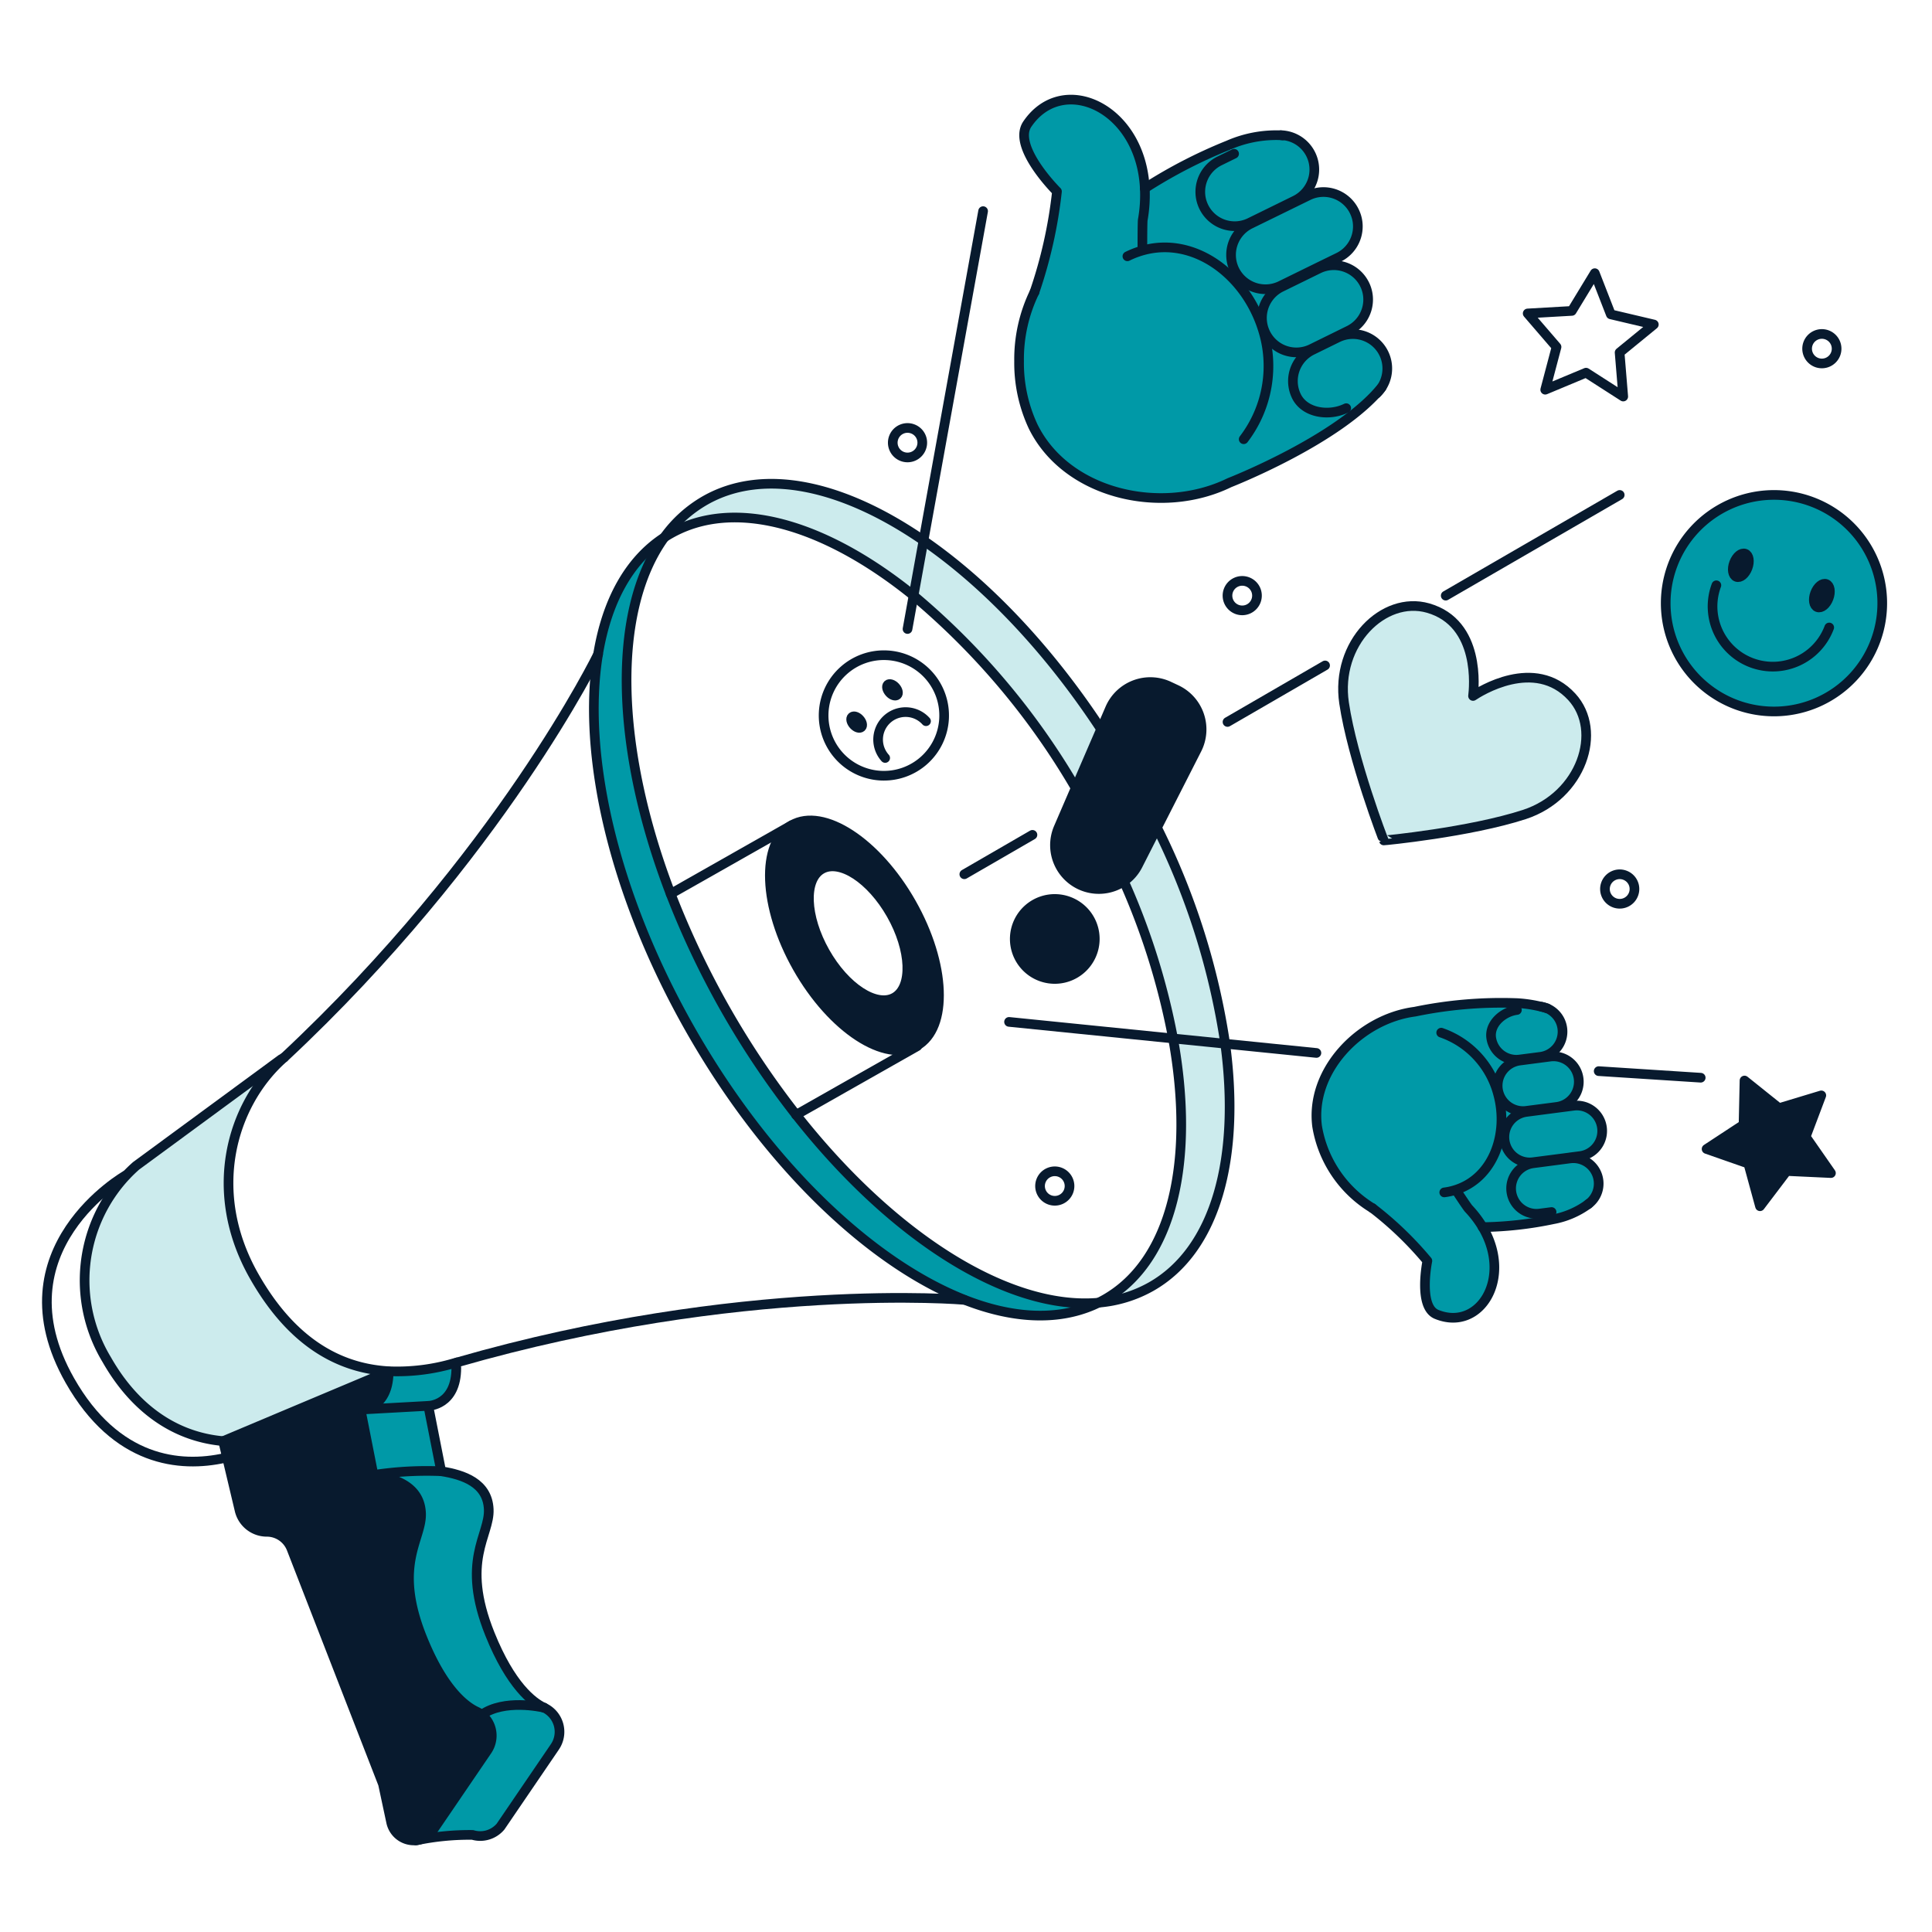 <svg xmlns="http://www.w3.org/2000/svg" viewBox="0 0 200 200" id="Listening-To-Feedback-From-Users-Customers--Streamline-London.svg"><desc>Listening To Feedback From Users Customers Streamline Illustration: https://streamlinehq.com</desc><defs></defs><path d="M187.569 51.946a11.208 11.208 0 1 1 -14.425 6.57 11.208 11.208 0 0 1 14.425 -6.57Zm1.727 9.973c0.251 -0.663 0.137 -1.315 -0.25 -1.462s-0.9 0.272 -1.149 0.939 -0.136 1.315 0.25 1.462 0.906 -0.276 1.153 -0.939Zm-8.385 -3.138c0.25 -0.663 0.136 -1.315 -0.25 -1.462s-0.9 0.276 -1.149 0.939 -0.137 1.315 0.25 1.462 0.899 -0.272 1.149 -0.939Z" fill="#0099a7" stroke-width="1"></path><path d="m186.925 117.681 2.614 3.756 -4.577 -0.213 -2.766 3.646 -1.208 -4.416 -4.323 -1.51 3.826 -2.511 0.1 -4.578 3.572 2.862 4.378 -1.323 -1.616 4.287z" fill="#081a2e" stroke-width="1"></path><path d="M189.05 60.46c0.386 0.144 0.5 0.8 0.25 1.462s-0.759 1.083 -1.149 0.94 -0.5 -0.8 -0.25 -1.462 0.762 -1.083 1.149 -0.94Z" fill="#081a2e" stroke-width="1"></path><path d="M180.661 57.319c0.386 0.144 0.5 0.8 0.25 1.462s-0.762 1.083 -1.149 0.939 -0.5 -0.8 -0.25 -1.462 0.758 -1.082 1.149 -0.939Z" fill="#081a2e" stroke-width="1"></path><path d="M165.842 116.735a2.623 2.623 0 0 1 -2.265 2.942l-1.064 0.136 -3.816 0.493a2.655 2.655 0 0 1 -0.342 0.023 2.626 2.626 0 0 1 -0.335 -5.23l3.145 -0.412 1.734 -0.225a2.679 2.679 0 0 1 0.343 -0.022 2.627 2.627 0 0 1 2.6 2.295Z" fill="#0099a7" stroke-width="1"></path><path d="M164.376 124.678a8.871 8.871 0 0 1 -3.6 1.539l-0.162 -0.747 -1.223 0.158a2.625 2.625 0 0 1 -2.942 -2.265 2.623 2.623 0 0 1 2.265 -2.942l3.815 -0.5a2.667 2.667 0 0 1 0.343 -0.022 2.626 2.626 0 0 1 1.5 4.776Z" fill="#0099a7" stroke-width="1"></path><path d="M163.415 111.642a2.625 2.625 0 0 1 -2.265 2.942l-3.145 0.409a2.857 2.857 0 0 1 -0.342 0.022 2.633 2.633 0 0 1 -2.493 -1.808 3 3 0 0 1 -0.111 -0.479 2.623 2.623 0 0 1 2.265 -2.942l2.158 -0.284 0.991 -0.129a2.624 2.624 0 0 1 2.942 2.269Z" fill="#0099a7" stroke-width="1"></path><path d="M162.712 72.138c3.248 3.535 1.012 10.234 -4.9 12.175 -5.622 1.837 -14.556 2.707 -14.563 2.687 -0.019 0 -3.241 -8.378 -4.11 -14.226 -0.917 -6.157 4.077 -11.151 8.695 -9.829 5.483 1.569 4.747 8.382 4.655 9.1 0.604 -0.408 6.367 -4.109 10.223 0.093Z" fill="#ccebed" stroke-width="1"></path><path d="m162.513 119.817 0.014 0.107 -3.815 0.5a2.625 2.625 0 0 0 0.335 5.229 2.679 2.679 0 0 0 0.343 -0.022l1.222 -0.158 0.162 0.747a37.828 37.828 0 0 1 -7.295 0.814 10.937 10.937 0 0 0 -1.462 -1.922s-0.107 -0.092 -1.248 -1.834l-0.037 -0.114c3.889 -1.263 5.465 -5.845 4.342 -9.921l0.088 -0.022a2.635 2.635 0 0 0 2.493 1.808A2.679 2.679 0 0 0 158 115l3.145 -0.409 0.014 0.107 -3.145 0.412a2.626 2.626 0 0 0 0.336 5.23 2.857 2.857 0 0 0 0.342 -0.022Z" fill="#0099a7" stroke-width="1"></path><path d="M161.736 106.456a2.627 2.627 0 0 1 -2.265 2.943l-2.158 0.28a2.873 2.873 0 0 1 -0.343 0.022 2.63 2.63 0 0 1 -2.6 -2.287c-0.187 -1.44 1.227 -2.681 2.663 -2.865l0.048 -0.707a13.836 13.836 0 0 1 3.071 0.537 0.028 0.028 0 0 1 0.019 0 2.583 2.583 0 0 1 0.843 0.582 2.623 2.623 0 0 1 0.722 1.495Z" fill="#0099a7" stroke-width="1"></path><path d="m150.736 123.157 0.036 0.114c1.146 1.742 1.249 1.834 1.249 1.834a11.1 11.1 0 0 1 1.462 1.923c3.16 5.328 -0.343 10.863 -4.78 9.029 -1.922 -0.8 -0.943 -5.531 -0.943 -5.531a35.678 35.678 0 0 0 -5.675 -5.458 12.258 12.258 0 0 1 -5.737 -8.473c-0.748 -5.73 4.393 -11.122 10.119 -11.869a43.83 43.83 0 0 1 10.61 -0.888l-0.048 0.707c-1.436 0.188 -2.85 1.425 -2.662 2.865a2.634 2.634 0 0 0 2.6 2.287 2.663 2.663 0 0 0 0.342 -0.022l2.158 -0.28 0.015 0.107 -2.158 0.284a2.614 2.614 0 0 0 -2.154 3.421l-0.089 0.022c1.119 4.084 -0.453 8.671 -4.345 9.928Z" fill="#0099a7" stroke-width="1"></path><path d="M118.505 19.491a14.541 14.541 0 0 1 -0.21 3.267s-0.044 0.188 -0.036 3.016l0.04 0.147c5.362 -1.488 10.588 2.537 12.366 8.017l0.118 -0.04a3.9 3.9 0 0 0 0.225 0.582 3.56 3.56 0 0 0 4.765 1.631l2.644 -1.3 0.067 0.132a3.563 3.563 0 0 1 4.551 5.145c-4.409 5.443 -15.758 9.873 -15.758 9.873 -7.038 3.447 -16.893 1.2 -20.34 -5.841a15.545 15.545 0 0 1 -1.443 -6.743 15.9 15.9 0 0 1 1.594 -7.14 48.257 48.257 0 0 0 2.328 -10.422s-4.655 -4.618 -3.075 -6.964c3.646 -5.391 11.752 -1.745 12.164 6.64Z" fill="#0099a7" stroke-width="1"></path><path d="M141.271 29.453a3.52 3.52 0 0 1 0.361 1.561 3.563 3.563 0 0 1 -2 3.2l-1.219 0.6 -2.644 1.3a3.559 3.559 0 0 1 -4.765 -1.631 3.9 3.9 0 0 1 -0.225 -0.582 3.637 3.637 0 0 1 -0.14 -0.987 3.564 3.564 0 0 1 2 -3.2l3.863 -1.893a3.565 3.565 0 0 1 4.769 1.632Z" fill="#0099a7" stroke-width="1"></path><path d="M140.2 21.878a3.494 3.494 0 0 1 0.365 1.565 3.566 3.566 0 0 1 -2 3.2l-2.136 1.042 -3.859 1.893a3.567 3.567 0 0 1 -4.769 -1.631 3.521 3.521 0 0 1 -0.361 -1.562 3.568 3.568 0 0 1 2 -3.207l5.991 -2.932a3.561 3.561 0 0 1 4.769 1.632Z" fill="#0099a7" stroke-width="1"></path><path d="m136.436 27.689 0.066 0.132 -3.863 1.893a3.559 3.559 0 0 0 -2 3.2 3.631 3.631 0 0 0 0.14 0.987l-0.118 0.041c-1.775 -5.48 -7 -9.5 -12.366 -8.017l-0.04 -0.148c-0.008 -2.828 0.036 -3.016 0.036 -3.016a14.528 14.528 0 0 0 0.21 -3.266 51.556 51.556 0 0 1 8.662 -4.471l0.464 0.947 -1.385 0.681a3.562 3.562 0 0 0 3.13 6.4l0.063 0.129a3.564 3.564 0 1 0 3.134 6.4Z" fill="#0099a7" stroke-width="1"></path><path d="m127.631 15.967 -0.464 -0.946a12.346 12.346 0 0 1 5.421 -1.028 3.561 3.561 0 0 1 1.476 6.758l-4.684 2.3a3.561 3.561 0 0 1 -4.765 -1.635 3.521 3.521 0 0 1 -0.361 -1.562 3.568 3.568 0 0 1 2 -3.2Z" fill="#0099a7" stroke-width="1"></path><path d="M126.832 108.047c1.583 11.755 -0.928 21.323 -7.675 25.149a13.245 13.245 0 0 1 -5.439 1.657c0.217 -0.11 0.431 -0.221 0.648 -0.342 7.049 -4 9.35 -14.421 7.071 -27.012Z" fill="#ccebed" stroke-width="1"></path><path d="m126.832 108.047 -5.4 -0.545a73.163 73.163 0 0 0 -5.093 -16.281 4.506 4.506 0 0 0 1.462 -1.672l1.97 -3.874a74.919 74.919 0 0 1 7.061 22.372Z" fill="#ccebed" stroke-width="1"></path><path d="M121.787 71.394a4.542 4.542 0 0 1 2.113 6.172l-4.128 8.109 -1.97 3.874a4.542 4.542 0 0 1 -8.22 -3.855l1.775 -4.117 2.626 -6.08 0.928 -2.151a4.544 4.544 0 0 1 6.1 -2.309Z" fill="#081a2e" stroke-width="1"></path><path d="m113.987 75.493 -2.626 6.08a75.457 75.457 0 0 0 -16.789 -19.919l1.027 -5.69c6.412 4.415 12.864 11.136 18.388 19.529Z" fill="#ccebed" stroke-width="1"></path><path d="M82.412 115.409c10.024 12.753 22.04 20.269 31.3 19.448 -0.188 0.088 -0.375 0.177 -0.56 0.258 -3.833 1.649 -8.44 1.355 -13.323 -0.568 -9.682 -3.811 -20.454 -14.012 -28.419 -28.054s-11.188 -28.5 -9.5 -38.767c0.895 -5.439 3.171 -9.7 6.857 -12.093 -5.465 7.534 -5.17 21.731 0.652 36.9a89.478 89.478 0 0 0 12.989 22.873Z" fill="#0099a7" stroke-width="1"></path><path d="M110.952 93.453a4.14 4.14 0 1 1 -5.509 1.985 4.134 4.134 0 0 1 5.509 -1.985Z" fill="#081a2e" stroke-width="1"></path><path d="m95.6 55.96 -1.027 5.69c-9.133 -7.387 -18.52 -10.171 -25.171 -6.4 -0.213 0.121 -0.423 0.25 -0.626 0.383A13.323 13.323 0 0 1 73 51.806c6.039 -3.428 14.28 -1.576 22.6 4.154Z" fill="#ccebed" stroke-width="1"></path><path d="M94.344 93.483c3.579 6.3 3.837 12.915 0.581 14.759s-8.794 -1.767 -12.369 -8.072 -3.834 -12.911 -0.579 -14.756 8.791 1.768 12.367 8.069ZM92.6 103.26c1.9 -1.075 1.745 -4.924 -0.339 -8.595s-5.3 -5.771 -7.2 -4.7 -1.745 4.924 0.336 8.592 5.308 5.778 7.203 4.703Z" fill="#081a2e" stroke-width="1"></path><path d="M57.628 178.047a2.754 2.754 0 0 1 -0.188 2.787l-5.623 8.253a2.759 2.759 0 0 1 -2.9 0.862 27.206 27.206 0 0 0 -5.719 0.545 2.4 2.4 0 0 0 1.606 -1.017l5.623 -8.252a2.756 2.756 0 0 0 -0.567 -3.716c2.346 -1.657 6.19 -0.792 6.448 -0.733l0.011 0a2.8 2.8 0 0 1 1.309 1.271Z" fill="#0099a7" stroke-width="1"></path><path d="M50.723 169.168c2.147 5.336 4.415 7.052 5.59 7.608 -0.258 -0.059 -4.106 -0.928 -6.448 0.733a2.667 2.667 0 0 0 -0.549 -0.339c-1.167 -0.549 -3.447 -2.261 -5.6 -7.612 -3.075 -7.638 0 -10.219 -0.125 -12.93s-2.582 -3.568 -4.924 -3.936a36.206 36.206 0 0 1 7.008 -0.391c2.342 0.369 4.8 1.23 4.924 3.937s-2.955 5.292 0.124 12.93Z" fill="#0099a7" stroke-width="1"></path><path d="M50.616 178.437a2.754 2.754 0 0 1 -0.188 2.788l-5.623 8.252a2.394 2.394 0 0 1 -1.606 1.017 3.021 3.021 0 0 1 -0.368 0.026 2.389 2.389 0 0 1 -2.338 -1.89l-0.844 -3.944 -9.475 -24.368a2.744 2.744 0 0 0 -1 -1.266 2.705 2.705 0 0 0 -1.547 -0.479 2.9 2.9 0 0 1 -2.821 -2.228l-1.3 -5.472 -0.4 -1.691 17.131 -7.207c0 3.425 -2.22 3.874 -2.773 3.937l-0.125 0.007 1.333 6.769c2.343 0.368 4.8 1.23 4.924 3.937s-2.953 5.292 0.125 12.93c2.155 5.35 4.43 7.063 5.6 7.611a2.761 2.761 0 0 1 1.3 1.271Z" fill="#081a2e" stroke-width="1"></path><path d="m47.1 141.091 0.136 0.494c0 3.915 -2.9 3.944 -2.9 3.944l-6.887 0.383c0.553 -0.063 2.773 -0.516 2.773 -3.937v-0.025a20.779 20.779 0 0 0 6.878 -0.859Z" fill="#0099a7" stroke-width="1"></path><path d="m44.341 145.533 1.333 6.768a36.194 36.194 0 0 0 -7.008 0.391l-1.333 -6.769 0.125 -0.007Z" fill="#0099a7" stroke-width="1"></path><path d="M40.231 141.95v0.025L23.1 149.182c-5.377 -0.482 -9.406 -3.774 -12.054 -8.44a15.858 15.858 0 0 1 2.015 -19.065c0.32 -0.343 0.666 -0.674 1.024 -0.991l15.036 -11.048 0.048 0.052c-5.186 4.728 -7.83 13.651 -2.866 22.4 3.609 6.372 8.297 9.532 13.928 9.86Z" fill="#ccebed" stroke-width="1"></path><path d="M119.772 85.675a74.919 74.919 0 0 1 7.06 22.372c1.583 11.755 -0.928 21.323 -7.675 25.149a13.245 13.245 0 0 1 -5.439 1.657c-9.262 0.821 -21.278 -6.7 -31.3 -19.448a89.484 89.484 0 0 1 -12.991 -22.876c-5.822 -15.173 -6.113 -29.369 -0.652 -36.9A13.32 13.32 0 0 1 73 51.8c6.04 -3.429 14.285 -1.577 22.6 4.154 6.412 4.415 12.864 11.136 18.384 19.529" fill="none" stroke="#081a2e" stroke-linecap="round" stroke-linejoin="round" stroke-width="1"></path><path d="M81.977 85.414c3.252 -1.845 8.791 1.768 12.367 8.069s3.837 12.915 0.581 14.759 -8.794 -1.767 -12.369 -8.072 -3.834 -12.911 -0.579 -14.756Z" fill="none" stroke="#081a2e" stroke-linecap="round" stroke-linejoin="round" stroke-width="1"></path><path d="M92.263 94.665c2.084 3.671 2.235 7.52 0.339 8.595s-5.123 -1.028 -7.2 -4.7 -2.232 -7.516 -0.336 -8.592 5.116 1.032 7.197 4.697Z" fill="none" stroke="#081a2e" stroke-linecap="round" stroke-linejoin="round" stroke-width="1"></path><path d="M116.34 91.221a73.227 73.227 0 0 1 5.093 16.281c2.28 12.591 -0.022 23.017 -7.071 27.012 -0.213 0.122 -0.427 0.232 -0.648 0.343 -0.188 0.088 -0.375 0.177 -0.56 0.258 -3.833 1.649 -8.44 1.355 -13.323 -0.568 -9.682 -3.811 -20.454 -14.012 -28.419 -28.054s-11.188 -28.5 -9.5 -38.767c0.895 -5.439 3.171 -9.7 6.857 -12.093 0.2 -0.133 0.413 -0.262 0.627 -0.383 6.647 -3.771 16.037 -0.987 25.17 6.4a75.578 75.578 0 0 1 16.789 19.923" fill="none" stroke="#081a2e" stroke-linecap="round" stroke-linejoin="round" stroke-width="1"></path><path d="M61.918 67.723S51.8 88.555 29.4 109.484" fill="none" stroke="#081a2e" stroke-linecap="round" stroke-linejoin="round" stroke-width="1"></path><path d="M99.827 134.562s-23.072 -2.01 -52.525 6.478" fill="none" stroke="#081a2e" stroke-linecap="round" stroke-linejoin="round" stroke-width="1"></path><path d="M47.3 141.036c-0.066 0.019 -0.129 0.041 -0.2 0.055a20.874 20.874 0 0 1 -6.872 0.859c-5.627 -0.328 -10.315 -3.484 -13.931 -9.859 -4.961 -8.75 -2.317 -17.673 2.865 -22.4 0.077 -0.074 0.155 -0.14 0.232 -0.21" fill="none" stroke="#081a2e" stroke-linecap="round" stroke-linejoin="round" stroke-width="1"></path><path d="M29.121 109.642 14.085 120.69c-0.358 0.316 -0.7 0.648 -1.024 0.99a15.859 15.859 0 0 0 -2.015 19.065c2.648 4.666 6.677 7.955 12.054 8.441" fill="none" stroke="#081a2e" stroke-linecap="round" stroke-linejoin="round" stroke-width="1"></path><path d="M13.039 121.658s-13.523 7.668 -5.808 21.249c4.78 8.419 11.4 9.052 16.038 8.021" fill="none" stroke="#081a2e" stroke-linecap="round" stroke-linejoin="round" stroke-width="1"></path><path d="m81.977 85.414 -12.55 7.118" fill="none" stroke="#081a2e" stroke-linecap="round" stroke-linejoin="round" stroke-width="1"></path><path d="m94.955 108.298 -12.543 7.111 -0.007 0.004" fill="none" stroke="#081a2e" stroke-linecap="round" stroke-linejoin="round" stroke-width="1"></path><path d="M37.458 145.912c0.553 -0.063 2.773 -0.516 2.773 -3.937L23.1 149.182l0.4 1.691 1.3 5.472a2.9 2.9 0 0 0 2.821 2.228 2.742 2.742 0 0 1 2.552 1.745l9.475 24.368 0.843 3.944a2.391 2.391 0 0 0 2.339 1.89 2.938 2.938 0 0 0 0.368 -0.026 2.4 2.4 0 0 0 1.606 -1.017l5.623 -8.252a2.756 2.756 0 0 0 -0.567 -3.716 2.667 2.667 0 0 0 -0.549 -0.339c-1.167 -0.549 -3.447 -2.261 -5.6 -7.612 -3.075 -7.638 0 -10.219 -0.125 -12.929s-2.582 -3.569 -4.924 -3.937l-1.333 -6.769" fill="none" stroke="#081a2e" stroke-linecap="round" stroke-linejoin="round" stroke-width="1"></path><path d="M56.309 176.776c-1.171 -0.556 -3.443 -2.276 -5.59 -7.608 -3.075 -7.638 0 -10.219 -0.125 -12.93s-2.581 -3.568 -4.924 -3.937l-1.333 -6.768s2.9 -0.03 2.9 -3.944" fill="none" stroke="#081a2e" stroke-linecap="round" stroke-linejoin="round" stroke-width="1"></path><path d="M43.056 190.52s0.051 -0.008 0.143 -0.026a27.213 27.213 0 0 1 5.719 -0.545 2.753 2.753 0 0 0 2.9 -0.862l5.623 -8.253a2.758 2.758 0 0 0 -1.115 -4.054" fill="none" stroke="#081a2e" stroke-linecap="round" stroke-linejoin="round" stroke-width="1"></path><path d="m56.321 176.78 -0.012 0c-0.257 -0.059 -4.106 -0.928 -6.448 0.733" fill="none" stroke="#081a2e" stroke-linecap="round" stroke-linejoin="round" stroke-width="1"></path><path d="M45.674 152.3a36.194 36.194 0 0 0 -7.008 0.391" fill="none" stroke="#081a2e" stroke-linecap="round" stroke-linejoin="round" stroke-width="1"></path><path d="m44.341 145.533 -6.883 0.379 -0.125 0.011" fill="none" stroke="#081a2e" stroke-linecap="round" stroke-linejoin="round" stroke-width="1"></path><path d="M162.712 72.138c-3.856 -4.2 -9.619 -0.5 -10.223 -0.092 0.092 -0.722 0.828 -7.531 -4.655 -9.1 -4.618 -1.318 -9.612 3.672 -8.695 9.829 0.869 5.848 4.088 14.226 4.11 14.226 0.007 0.019 8.941 -0.851 14.565 -2.688 5.91 -1.941 8.146 -8.64 4.898 -12.175Z" fill="none" stroke="#081a2e" stroke-linecap="round" stroke-linejoin="round" stroke-width="1"></path><path d="m182.196 124.87 -1.208 -4.416 -4.323 -1.51 3.826 -2.511 0.1 -4.578 3.572 2.862 4.378 -1.323 -1.616 4.287 2.614 3.756 -4.577 -0.213 -2.766 3.646z" fill="none" stroke="#081a2e" stroke-linecap="round" stroke-linejoin="round" stroke-width="1"></path><path d="m168.037 41.049 -3.849 -2.471 -4.227 1.764 1.171 -4.426 -2.987 -3.469 4.57 -0.262 2.376 -3.907 1.66 4.264 4.453 1.05 -3.543 2.898 0.376 4.559z" fill="none" stroke="#081a2e" stroke-linecap="round" stroke-linejoin="round" stroke-width="1"></path><path d="M194.139 66.371a11.208 11.208 0 1 1 -6.57 -14.425 11.205 11.205 0 0 1 6.57 14.425Z" fill="none" stroke="#081a2e" stroke-linecap="round" stroke-linejoin="round" stroke-width="1"></path><path d="M169.1 92.566a1.526 1.526 0 1 1 -0.891 -1.963 1.519 1.519 0 0 1 0.891 1.963Z" fill="none" stroke="#081a2e" stroke-linecap="round" stroke-linejoin="round" stroke-width="1"></path><path d="M190.029 36.63a1.526 1.526 0 1 1 -0.9 -1.963 1.525 1.525 0 0 1 0.9 1.963Z" fill="none" stroke="#081a2e" stroke-linecap="round" stroke-linejoin="round" stroke-width="1"></path><path d="M110.621 123.312a1.526 1.526 0 1 1 -0.895 -1.963 1.528 1.528 0 0 1 0.895 1.963Z" fill="none" stroke="#081a2e" stroke-linecap="round" stroke-linejoin="round" stroke-width="1"></path><path d="M95.375 46.363a1.526 1.526 0 1 1 -0.891 -1.962 1.519 1.519 0 0 1 0.891 1.962Z" fill="none" stroke="#081a2e" stroke-linecap="round" stroke-linejoin="round" stroke-width="1"></path><path d="M130.025 62.191a1.526 1.526 0 1 1 -0.9 -1.963 1.521 1.521 0 0 1 0.9 1.963Z" fill="none" stroke="#081a2e" stroke-linecap="round" stroke-linejoin="round" stroke-width="1"></path><path d="M189.359 64.957a6.235 6.235 0 1 1 -11.681 -4.368" fill="none" stroke="#081a2e" stroke-linecap="round" stroke-linejoin="round" stroke-width="1"></path><path d="M180.911 58.781c-0.25 0.667 -0.762 1.083 -1.149 0.939s-0.5 -0.8 -0.25 -1.462 0.758 -1.082 1.149 -0.939 0.497 0.799 0.25 1.462Z" fill="none" stroke="#081a2e" stroke-linecap="round" stroke-linejoin="round" stroke-width="1"></path><path d="M189.3 61.919c-0.246 0.663 -0.758 1.082 -1.149 0.939s-0.5 -0.8 -0.25 -1.462 0.762 -1.083 1.149 -0.939 0.497 0.803 0.25 1.462Z" fill="none" stroke="#081a2e" stroke-linecap="round" stroke-linejoin="round" stroke-width="1"></path><path d="M96.137 69.892a6.239 6.239 0 1 1 -8.812 -0.464 6.238 6.238 0 0 1 8.812 0.464Z" fill="none" stroke="#081a2e" stroke-linecap="round" stroke-linejoin="round" stroke-width="1"></path><path d="M91.633 78.465a2.845 2.845 0 1 1 4.228 -3.808" fill="none" stroke="#081a2e" stroke-linecap="round" stroke-linejoin="round" stroke-width="1"></path><path d="M88.993 74.477c0.261 0.29 0.339 0.655 0.165 0.806s-0.522 0.044 -0.788 -0.25 -0.338 -0.66 -0.165 -0.811 0.523 -0.044 0.788 0.255Z" fill="none" stroke="#081a2e" stroke-linecap="round" stroke-linejoin="round" stroke-width="1"></path><path d="M92.694 71.136c0.265 0.291 0.342 0.656 0.173 0.807s-0.527 0.044 -0.788 -0.251 -0.339 -0.655 -0.173 -0.81 0.526 -0.04 0.788 0.254Z" fill="none" stroke="#081a2e" stroke-linecap="round" stroke-linejoin="round" stroke-width="1"></path><path d="M116.34 91.221a4.54 4.54 0 0 1 -6.758 -5.527l1.775 -4.117 2.626 -6.08v0l0.928 -2.151a4.544 4.544 0 0 1 6.1 -2.309l0.77 0.361a4.543 4.543 0 0 1 2.114 6.172l-4.129 8.109 -1.97 3.874a4.435 4.435 0 0 1 -1.456 1.668Z" fill="none" stroke="#081a2e" stroke-linecap="round" stroke-linejoin="round" stroke-width="1"></path><path d="M112.937 98.962a4.141 4.141 0 1 1 -1.985 -5.509 4.133 4.133 0 0 1 1.985 5.509Z" fill="none" stroke="#081a2e" stroke-linecap="round" stroke-linejoin="round" stroke-width="1"></path><path d="M132.588 13.993a3.561 3.561 0 0 1 1.476 6.758l-4.684 2.3h0a3.561 3.561 0 0 1 -4.765 -1.635 3.521 3.521 0 0 1 -0.361 -1.562 3.568 3.568 0 0 1 2 -3.2l1.385 -0.681 0.114 -0.055" fill="none" stroke="#081a2e" stroke-linecap="round" stroke-linejoin="round" stroke-width="1"></path><path d="m118.5 19.5 0 0a51.587 51.587 0 0 1 8.662 -4.47 12.346 12.346 0 0 1 5.421 -1.028l0.176 0.022" fill="none" stroke="#081a2e" stroke-linecap="round" stroke-linejoin="round" stroke-width="1"></path><path d="M143.035 40.092c-4.408 5.443 -15.758 9.873 -15.758 9.873 -7.037 3.447 -16.892 1.2 -20.339 -5.841a15.545 15.545 0 0 1 -1.443 -6.743 15.9 15.9 0 0 1 1.594 -7.14" fill="none" stroke="#081a2e" stroke-linecap="round" stroke-linejoin="round" stroke-width="1"></path><path d="m129.443 23.178 5.991 -2.932a3.557 3.557 0 0 1 4.766 1.632 3.506 3.506 0 0 1 0.364 1.565 3.564 3.564 0 0 1 -2 3.2l-2.136 1.042 -3.859 1.893a3.567 3.567 0 0 1 -4.769 -1.631 3.521 3.521 0 0 1 -0.361 -1.562 3.569 3.569 0 0 1 2.004 -3.207Z" fill="none" stroke="#081a2e" stroke-linecap="round" stroke-linejoin="round" stroke-width="1"></path><path d="M136.5 27.821a3.561 3.561 0 0 1 4.769 1.632 3.52 3.52 0 0 1 0.361 1.561 3.563 3.563 0 0 1 -2 3.2l-1.219 0.6 -2.644 1.3a3.559 3.559 0 0 1 -4.765 -1.631 3.9 3.9 0 0 1 -0.225 -0.582 3.637 3.637 0 0 1 -0.14 -0.987 3.564 3.564 0 0 1 2 -3.2Z" fill="none" stroke="#081a2e" stroke-linecap="round" stroke-linejoin="round" stroke-width="1"></path><path d="M139.36 42.254c-1.768 0.865 -4.29 0.526 -5.156 -1.241a3.569 3.569 0 0 1 1.632 -4.766l2.648 -1.3a3.563 3.563 0 0 1 4.551 5.145 3.627 3.627 0 0 1 -0.537 0.648" fill="none" stroke="#081a2e" stroke-linecap="round" stroke-linejoin="round" stroke-width="1"></path><path d="M116.708 26.532a9.121 9.121 0 0 1 1.595 -0.611c5.362 -1.488 10.587 2.537 12.366 8.017a12.48 12.48 0 0 1 -1.922 11.53" fill="none" stroke="#081a2e" stroke-linecap="round" stroke-linejoin="round" stroke-width="1"></path><path d="M118.262 25.774c-0.007 -2.828 0.037 -3.016 0.037 -3.016a14.6 14.6 0 0 0 0.21 -3.267c-0.412 -8.385 -8.522 -12.031 -12.167 -6.636 -1.577 2.346 3.075 6.964 3.075 6.964a48.3 48.3 0 0 1 -2.328 10.422" fill="none" stroke="#081a2e" stroke-linecap="round" stroke-linejoin="round" stroke-width="1"></path><path d="M164.376 124.678a2.628 2.628 0 0 0 -1.5 -4.78 2.667 2.667 0 0 0 -0.343 0.022l-3.815 0.5a2.626 2.626 0 0 0 0.335 5.23 2.655 2.655 0 0 0 0.342 -0.023l1.223 -0.158" fill="none" stroke="#081a2e" stroke-linecap="round" stroke-linejoin="round" stroke-width="1"></path><path d="M153.476 127.031h0.007a37.835 37.835 0 0 0 7.295 -0.814 8.83 8.83 0 0 0 3.6 -1.539 1.181 1.181 0 0 0 0.1 -0.085" fill="none" stroke="#081a2e" stroke-linecap="round" stroke-linejoin="round" stroke-width="1"></path><path d="M160.148 104.379a13.867 13.867 0 0 0 -3.071 -0.537 44.024 44.024 0 0 0 -10.61 0.887c-5.73 0.748 -10.867 6.143 -10.119 11.869a12.263 12.263 0 0 0 5.737 8.474" fill="none" stroke="#081a2e" stroke-linecap="round" stroke-linejoin="round" stroke-width="1"></path><path d="m162.513 119.813 1.064 -0.136a2.628 2.628 0 0 0 -0.335 -5.233 2.679 2.679 0 0 0 -0.343 0.022l-1.734 0.225 -3.145 0.412a2.626 2.626 0 0 0 0.335 5.23 2.682 2.682 0 0 0 0.343 -0.023l3.815 -0.493v0Z" fill="none" stroke="#081a2e" stroke-linecap="round" stroke-linejoin="round" stroke-width="1"></path><path d="M161.15 114.588a2.627 2.627 0 1 0 -0.677 -5.211l-0.991 0.129 -2.158 0.283a2.626 2.626 0 0 0 -2.265 2.943 2.592 2.592 0 0 0 0.111 0.478 2.634 2.634 0 0 0 2.493 1.809 2.667 2.667 0 0 0 0.342 -0.023Z" fill="none" stroke="#081a2e" stroke-linecap="round" stroke-linejoin="round" stroke-width="1"></path><path d="M157.029 104.553c-1.436 0.187 -2.85 1.425 -2.662 2.865a2.634 2.634 0 0 0 2.6 2.286 2.663 2.663 0 0 0 0.342 -0.022l2.158 -0.279a2.629 2.629 0 0 0 2.265 -2.943 2.6 2.6 0 0 0 -0.722 -1.491 2.647 2.647 0 0 0 -0.843 -0.582 0.027 0.027 0 0 0 -0.019 0 2.62 2.62 0 0 0 -0.57 -0.173" fill="none" stroke="#081a2e" stroke-linecap="round" stroke-linejoin="round" stroke-width="1"></path><path d="M149.509 123.437a6.455 6.455 0 0 0 1.227 -0.276c3.888 -1.263 5.465 -5.845 4.341 -9.921a9.2 9.2 0 0 0 -5.884 -6.338" fill="none" stroke="#081a2e" stroke-linecap="round" stroke-linejoin="round" stroke-width="1"></path><path d="M150.772 123.271c1.146 1.742 1.249 1.834 1.249 1.834a11.1 11.1 0 0 1 1.462 1.923c3.16 5.328 -0.343 10.863 -4.78 9.029 -1.922 -0.8 -0.943 -5.531 -0.943 -5.531a35.678 35.678 0 0 0 -5.675 -5.458" fill="none" stroke="#081a2e" stroke-linecap="round" stroke-linejoin="round" stroke-width="1"></path><path d="m149.66 61.661 18.012 -10.426" fill="none" stroke="#081a2e" stroke-linecap="round" stroke-linejoin="round" stroke-width="1"></path><path d="m127.071 74.738 10.102 -5.852" fill="none" stroke="#081a2e" stroke-linecap="round" stroke-linejoin="round" stroke-width="1"></path><path d="m99.827 90.503 7.052 -4.08" fill="none" stroke="#081a2e" stroke-linecap="round" stroke-linejoin="round" stroke-width="1"></path><path d="m93.946 65.115 0.626 -3.465 1.027 -5.69 6.172 -34.104" fill="none" stroke="#081a2e" stroke-linecap="round" stroke-linejoin="round" stroke-width="1"></path><path d="m165.496 110.883 10.561 0.681" fill="none" stroke="#081a2e" stroke-linecap="round" stroke-linejoin="round" stroke-width="1"></path><path d="m104.456 105.786 16.981 1.716 5.395 0.545 9.442 0.954" fill="none" stroke="#081a2e" stroke-linecap="round" stroke-linejoin="round" stroke-width="1"></path></svg>